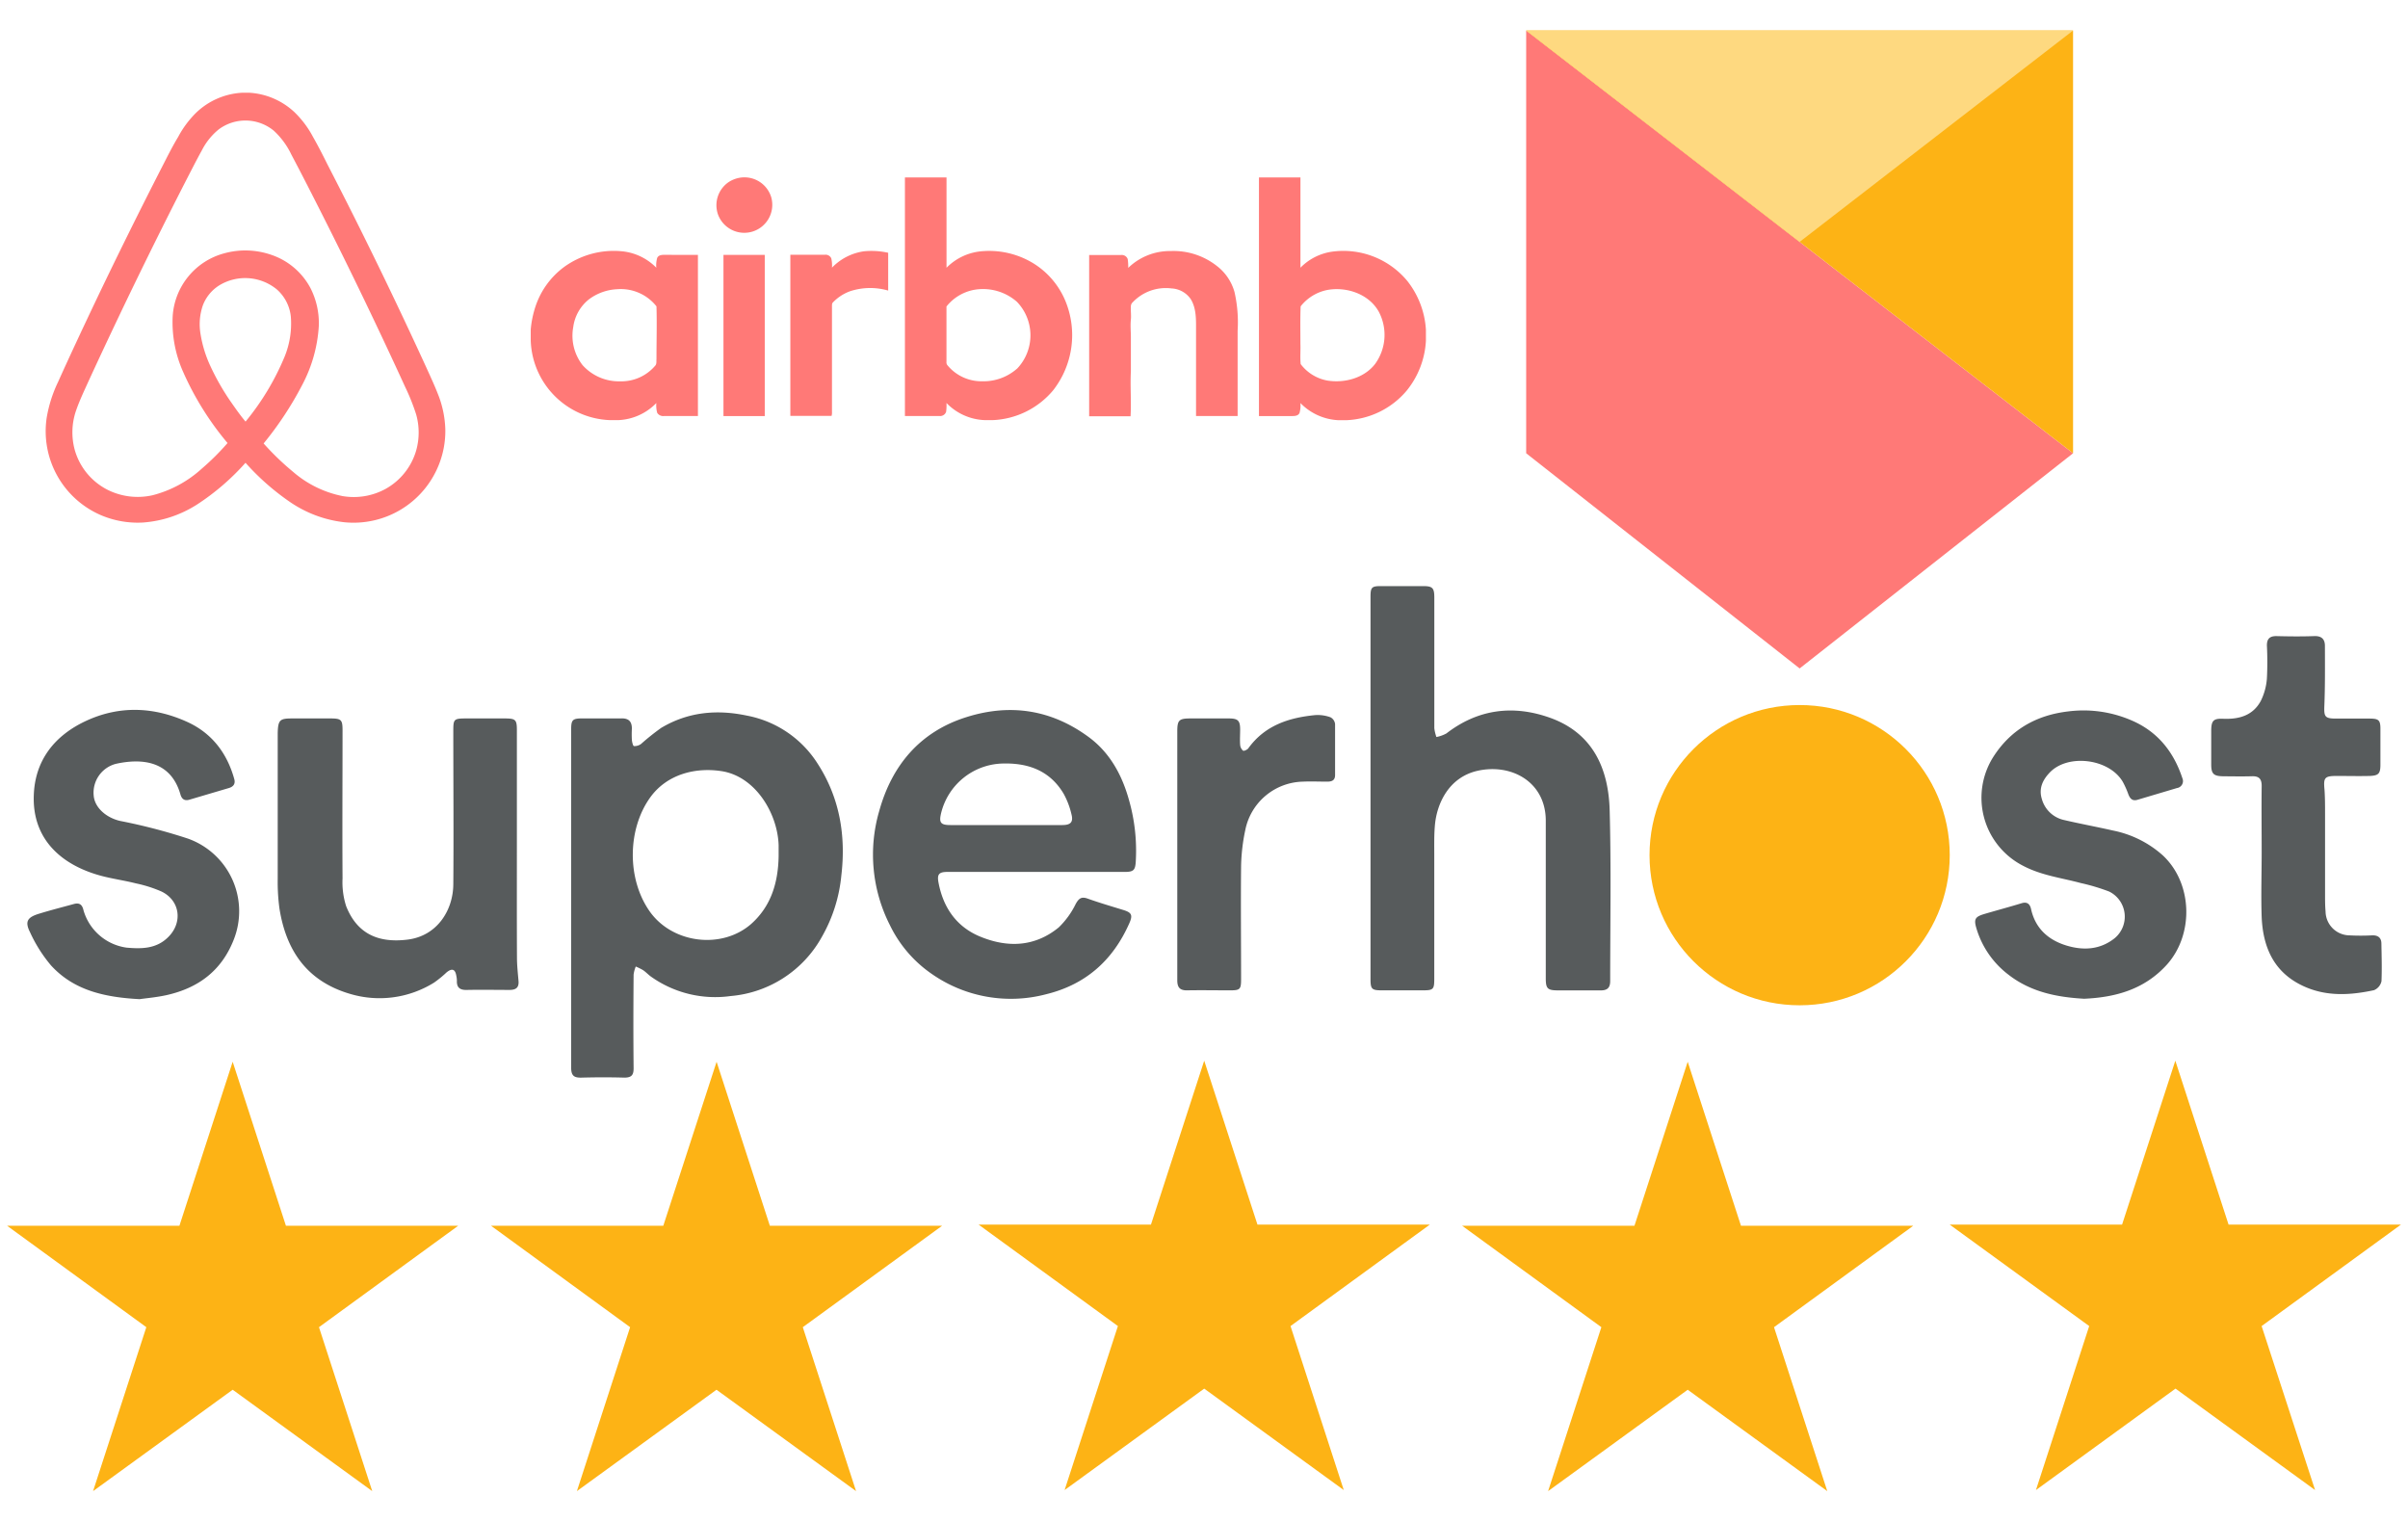 <svg id="Layer_1" data-name="Layer 1" xmlns="http://www.w3.org/2000/svg" viewBox="0 0 515.91 325.98"><defs><style>.cls-1{fill:#ff7977;}.cls-2{fill:#fdb315;}.cls-3{fill:#fed980;}.cls-4{fill:#575b5c;}</style></defs><polygon class="cls-1" points="444.15 97.1 444.15 97.1 444.15 97.1 326.98 6.54 326.98 97.1 326.98 97.1 385.57 143.2 444.15 97.1 444.15 97.1 444.15 97.1"/><polygon class="cls-2" points="444.15 97.1 326.98 6.54 444.15 6.54 444.15 97.1"/><path class="cls-1" d="M95.41,92.07a21.92,21.92,0,0,0-1.61-7.71c-.74-1.9-1.61-3.75-2.45-5.61q-10.08-22-21.15-43.44c-1-2-2-4-3.15-6a21,21,0,0,0-3.95-5.27,15.47,15.47,0,0,0-9.63-4.17H51.83A15.43,15.43,0,0,0,42,24.17a21.3,21.3,0,0,0-3.83,5.16C37,31.26,36,33.25,35,35.21Q27.6,49.63,20.61,64.26c-2.77,5.83-5.52,11.68-8.17,17.57A28.58,28.58,0,0,0,10,89.51a19.58,19.58,0,0,0,11.57,20.83,20.09,20.09,0,0,0,9.05,1.6,24.8,24.8,0,0,0,11.63-3.88A51.34,51.34,0,0,0,52.6,99.14a52.47,52.47,0,0,0,9.56,8.42,25.6,25.6,0,0,0,11.53,4.31A19.66,19.66,0,0,0,94,99.62,19.55,19.55,0,0,0,95.41,92.07Zm-42.8-1.75c-1.12-1.33-2.12-2.76-3.12-4.19a51.36,51.36,0,0,1-4.44-7.76,26,26,0,0,1-2.13-7.1,12.36,12.36,0,0,1,.54-5.85,8.69,8.69,0,0,1,3.44-4.24A10.68,10.68,0,0,1,59.31,62a9,9,0,0,1,3,5.82,18.76,18.76,0,0,1-1.35,8.63A55,55,0,0,1,52.61,90.32Zm36.54,6.24a13.8,13.8,0,0,1-6.51,8.16,14.21,14.21,0,0,1-9.22,1.56,23.08,23.08,0,0,1-10.65-5.22A57.31,57.31,0,0,1,56.48,95a72.47,72.47,0,0,0,8.25-12.5,30.84,30.84,0,0,0,3.57-12.6,16.5,16.5,0,0,0-1.76-8.14,14.88,14.88,0,0,0-8.3-7.13A17,17,0,0,0,48,54.28,14.93,14.93,0,0,0,37,67.7a26,26,0,0,0,2.25,12,63.52,63.52,0,0,0,9.5,15.21,52.79,52.79,0,0,1-5.51,5.48,24.82,24.82,0,0,1-10.53,5.7,14.41,14.41,0,0,1-9.6-1.13A13.8,13.8,0,0,1,16,96.33,14.32,14.32,0,0,1,16.28,88c.76-2.21,1.78-4.32,2.74-6.45q10-21.72,20.9-43c1.09-2.11,2.16-4.23,3.31-6.31a14,14,0,0,1,3.58-4.48A9.56,9.56,0,0,1,58.66,28a16.68,16.68,0,0,1,3.75,5.09c2.25,4.24,4.42,8.52,6.58,12.79q9.27,18.35,17.81,37a45.36,45.36,0,0,1,2.36,5.9A14.21,14.21,0,0,1,89.15,96.56Z"/><path class="cls-1" d="M158.26,38.12a6.35,6.35,0,0,0-2.18.91,6,6,0,0,0-2.26,6.89,6,6,0,0,0,7.43,3.68,6,6,0,0,0,4-7.3A6,6,0,0,0,158.26,38.12Z"/><path class="cls-1" d="M185.13,53.83a11.84,11.84,0,0,0-6.88,3.51,6.78,6.78,0,0,0-.15-2,1.33,1.33,0,0,0-1.32-.77c-2.48,0-5,0-7.45,0q0,17.26,0,34.53c2.94,0,5.89,0,8.83,0a2.67,2.67,0,0,0,.09-.89c0-7.55,0-15.1,0-22.65,0-.26,0-.57.19-.76a9.64,9.64,0,0,1,3.72-2.42,13.82,13.82,0,0,1,8.13-.13c0-2.7,0-5.4,0-8.1A16.56,16.56,0,0,0,185.13,53.83Z"/><path class="cls-1" d="M264.49,62.56A10.66,10.66,0,0,0,260.74,57a15,15,0,0,0-9.9-3.22,12.82,12.82,0,0,0-9.12,3.61,10.73,10.73,0,0,0-.11-1.88,1.33,1.33,0,0,0-1.4-.88c-2.28,0-4.57,0-6.86,0,0,11.51,0,23,0,34.54,3,0,5.91,0,8.87,0,.19-3.2-.1-6.41.07-9.62,0-2.42,0-4.84,0-7.26,0-1.29-.14-2.57,0-3.85.09-.94-.06-1.89,0-2.83a1.15,1.15,0,0,1,.39-.85A9.77,9.77,0,0,1,251,61.79a5.29,5.29,0,0,1,4.14,2.33c1.21,2,1.11,4.46,1.11,6.72,0,6.1,0,12.19,0,18.28,3,0,5.94,0,8.91,0V70.85A29.21,29.21,0,0,0,264.49,62.56Z"/><path class="cls-1" d="M155,54.6c0,11.51,0,23,0,34.54,2.95,0,5.9,0,8.85,0q0-17.26,0-34.54Z"/><path class="cls-1" d="M142.51,54.59c-.62,0-1.41,0-1.71.67a5.86,5.86,0,0,0-.19,2.09,11.91,11.91,0,0,0-7.49-3.53,18.12,18.12,0,0,0-12.31,3.41,17.3,17.3,0,0,0-6.1,8.48,21.72,21.72,0,0,0-1,4.86v2.36A17.64,17.64,0,0,0,130.57,90h2a12.05,12.05,0,0,0,8.05-3.66,6,6,0,0,0,.19,2.11,1.51,1.51,0,0,0,1.48.67c2.41,0,4.82,0,7.24,0q0-17.25,0-34.51C147.18,54.6,144.84,54.61,142.51,54.59Zm-2.17,23.79a9.48,9.48,0,0,1-7.43,3.31,10.46,10.46,0,0,1-8.09-3.46,10.26,10.26,0,0,1-2-8.18,9.1,9.1,0,0,1,3.37-5.93,10.94,10.94,0,0,1,6-2.16,9.76,9.76,0,0,1,8.46,3.67c.11,3.75,0,7.51,0,11.27C140.6,77.4,140.74,78,140.34,78.38Z"/><path class="cls-1" d="M221.36,56.39a18.14,18.14,0,0,0-10.71-2.59,12,12,0,0,0-7.86,3.56c0-6.45,0-12.9,0-19.35-3,0-5.94,0-8.91,0,0,17,0,34.08,0,51.11,2.46,0,4.92,0,7.38,0a1.35,1.35,0,0,0,1.44-.89,10.08,10.08,0,0,0,.08-1.9A12,12,0,0,0,210.94,90h1.82a17.83,17.83,0,0,0,12.87-6.38,19.19,19.19,0,0,0,2.62-19.17A17.2,17.2,0,0,0,221.36,56.39ZM217.87,79a10.85,10.85,0,0,1-7.43,2.68,9.44,9.44,0,0,1-7.39-3.36,1,1,0,0,1-.27-.82V65.66A9.84,9.84,0,0,1,210,61.94a11,11,0,0,1,7.88,2.72,10.35,10.35,0,0,1,0,14.35Z"/><path class="cls-1" d="M301.53,60.21a17.79,17.79,0,0,0-16.25-6.28,11.84,11.84,0,0,0-6.66,3.42c0-6.44,0-12.89,0-19.34h-8.89V89.13c2.34,0,4.68,0,7,0,.61,0,1.38,0,1.69-.66a5.86,5.86,0,0,0,.19-2.13,12.13,12.13,0,0,0,8,3.67h2a17.81,17.81,0,0,0,12.75-6.3A18.5,18.5,0,0,0,305.5,73V70.64A18.67,18.67,0,0,0,301.53,60.21ZM294.59,78c-2.35,3-6.5,4.11-10.18,3.53A9.22,9.22,0,0,1,278.67,78c-.15-1.45,0-2.92-.06-4.37,0-2.68-.06-5.37.05-8a9.65,9.65,0,0,1,5.72-3.51c4.11-.75,8.89.86,11,4.62A10.6,10.6,0,0,1,294.59,78Z"/><polygon class="cls-3" points="385.57 51.82 326.98 6.54 444.15 6.54 385.57 51.82"/><path class="cls-2" d="M1.52,262.59H38.44l11.41-35.13,11.41,35.13H98.17L68.34,284.32l11.41,35.12-29.9-21.72L19.94,319.44l11.41-35.12Z"/><path class="cls-2" d="M105.2,262.59h36.91l11.42-35.13,11.41,35.13h36.91L172,284.32l11.41,35.12-29.9-21.72-29.91,21.72L135,284.32Z"/><path class="cls-2" d="M209.67,262.35h36.92L258,227.23l11.41,35.12h36.92l-29.84,21.73,11.41,35.13L258,297.48l-29.91,21.73,11.42-35.13Z"/><path class="cls-2" d="M313.26,262.59h36.92l11.41-35.13L373,262.59h36.91l-29.83,21.73,11.41,35.12-29.9-21.72-29.91,21.72,11.41-35.12Z"/><path class="cls-2" d="M417.73,262.35h36.92l11.41-35.12,11.41,35.12h36.92l-29.84,21.73L496,319.21l-29.9-21.73-29.9,21.73,11.41-35.13Z"/><circle class="cls-2" cx="385.57" cy="183.2" r="32.16"/><path class="cls-4" d="M452.74,177.93c-3.48-.79-7-1.44-10.48-2.25a6.33,6.33,0,0,1-4.8-4.52c-.69-2.23.16-4.06,1.69-5.66,3.87-4.08,12.75-3,15.66,2a18.85,18.85,0,0,1,1.19,2.67c.36.92.87,1.49,1.95,1.17l8.44-2.51a1.52,1.52,0,0,0,1.18-2.12c-1.77-5.38-5-9.61-10.18-12.06a25.9,25.9,0,0,0-14.32-2.24c-6.92.82-12.44,4-16.17,10a16.37,16.37,0,0,0,6.57,23.08c3.94,2.07,8.21,2.57,12.36,3.69A43.27,43.27,0,0,1,451.9,191a6,6,0,0,1,1.15,10c-3.1,2.46-6.65,2.64-10.18,1.6-3.9-1.15-6.79-3.61-7.72-7.86-.22-1-.78-1.62-2-1.25-2.65.81-5.32,1.52-8,2.31-2,.6-2.31,1.1-1.68,3.16a19.38,19.38,0,0,0,6.91,9.9c4.73,3.65,10.27,4.77,16.14,5.1,6.76-.3,12.95-2,17.76-7.34,5.81-6.52,5.48-17.43-.91-23.38A22.62,22.62,0,0,0,452.74,177.93Z"/><path class="cls-4" d="M510.21,202.15c0-1.27-.74-1.82-2-1.77a46,46,0,0,1-4.84,0,5.18,5.18,0,0,1-5.12-5.1c-.1-1.09-.11-2.19-.11-3.28,0-5.88,0-11.77,0-17.65,0-1.73,0-3.47-.12-5.19-.24-2.56,0-2.93,2.63-2.93,2.36,0,4.73.06,7.09,0,1.92-.08,2.26-.55,2.26-2.47,0-2.54,0-5.08,0-7.61,0-1.86-.36-2.2-2.26-2.21-2.42,0-4.84,0-7.26,0s-2.58-.44-2.49-2.77c.17-4.26.13-8.53.12-12.8,0-1.44-.71-2.16-2.3-2.1-2.7.1-5.42.07-8.13,0-1.42,0-2,.61-2,2a69.83,69.83,0,0,1,0,7.09,13,13,0,0,1-1.29,4.76c-1.69,3.17-4.67,4-8.09,3.86-2.08-.09-2.53.42-2.55,2.52,0,2.42,0,4.85,0,7.27,0,2,.5,2.51,2.6,2.53s4,.05,6.06,0c1.57-.07,2.17.55,2.15,2.13-.06,4.72,0,9.46,0,14.19h0c0,4.61-.16,9.23,0,13.84.28,6.51,2.63,11.91,9,14.82,4.91,2.25,10,1.93,15.08.84a2.69,2.69,0,0,0,1.59-1.93C510.34,207.46,510.26,204.8,510.21,202.15Z"/><path class="cls-4" d="M332.1,153.77c-7.87-2.81-15.42-1.89-22.22,3.36a7.36,7.36,0,0,1-2.13.76,8.65,8.65,0,0,1-.45-1.89c0-9.35,0-18.69,0-28,0-2.06-.39-2.44-2.42-2.44h-9c-2,0-2.25.25-2.25,2.33v40.84h0v41c0,2.15.26,2.42,2.37,2.43,2.94,0,5.88,0,8.82,0,2.27,0,2.47-.21,2.47-2.47q0-13.32,0-26.65c0-2.13-.05-4.28.15-6.39.43-4.45,2.88-10,8.93-11.48,7.31-1.73,14.7,2.23,14.81,10.48,0,2.53,0,5.07,0,7.61q0,13.15,0,26.3c0,2.25.38,2.6,2.63,2.61,3.06,0,6.11,0,9.17,0,1.39,0,2-.57,2-2,0-12.17.22-24.35-.11-36.51C344.64,164.66,341.28,157.06,332.1,153.77Z"/><path class="cls-4" d="M110.74,181.14h0V156.38c0-2.18-.28-2.46-2.52-2.47-2.77,0-5.54,0-8.31,0s-2.79.16-2.79,2.87c0,10.91.09,21.82,0,32.72-.06,5.5-3.44,11-9.79,11.79s-10.85-1.3-13.17-7.17a16.77,16.77,0,0,1-.77-5.94c-.07-10.56,0-21.12,0-31.68,0-2.31-.25-2.58-2.58-2.59-2.71,0-5.42,0-8.13,0s-3.11.26-3.18,3.16c0,.29,0,.58,0,.87,0,10.1,0,20.2,0,30.29a42.37,42.37,0,0,0,.37,6.38c1.42,9,5.87,15.52,14.94,18.25A22.08,22.08,0,0,0,93,210.5a22.91,22.91,0,0,0,2.67-2.18q1.76-1.44,2.1.75a5.17,5.17,0,0,1,.12,1c-.08,1.62.79,2.07,2.27,2,3-.06,6,0,9,0,1.39,0,2.06-.5,1.93-1.94-.14-1.66-.33-3.33-.33-5C110.72,197.18,110.74,189.16,110.74,181.14Z"/><path class="cls-4" d="M40.26,179.65a120.73,120.73,0,0,0-14.51-3.78c-3-.69-5.49-2.86-5.68-5.47a6.38,6.38,0,0,1,4.78-6.77c5.56-1.22,11.71-.65,13.79,6.5.28,1,.84,1.51,1.93,1.19L49,168.83c1-.29,1.48-.9,1.19-1.94-1.55-5.59-4.85-9.88-10.13-12.26-7.09-3.2-14.41-3.53-21.59-.21-6.76,3.13-11,8.46-11.23,16-.32,9.15,5.64,14.82,14.38,17.19,2.44.66,5,1,7.43,1.62A27.87,27.87,0,0,1,34.63,191c3.94,1.94,4.54,6.56,1.49,9.67-2.57,2.63-5.78,2.62-9,2.34a11.2,11.2,0,0,1-9.23-8c-.28-1.25-.89-1.67-2.09-1.34-2.5.69-5,1.32-7.49,2.09s-3,1.7-1.88,3.94a30.76,30.76,0,0,0,4.49,7.11c4.82,5.28,11.28,6.83,19,7.24,1.4-.21,3.64-.39,5.82-.88,6.71-1.52,11.67-5.15,14.3-11.77A16.52,16.52,0,0,0,40.26,179.65Z"/><path class="cls-4" d="M285.05,153.66a8,8,0,0,0-3.21-.47c-5.68.54-10.84,2.2-14.39,7.12-.22.31-.95.63-1.13.5a1.82,1.82,0,0,1-.62-1.24c-.08-1.09,0-2.19,0-3.28,0-1.92-.47-2.36-2.35-2.38q-4.15,0-8.3,0c-2.46,0-2.82.37-2.82,2.8V183h0c0,9,0,18,0,27,0,1.57.59,2.19,2.14,2.16,3-.06,6.11,0,9.17,0,2.14,0,2.36-.22,2.36-2.38,0-8.07-.08-16.15,0-24.22a40.65,40.65,0,0,1,.89-7.69,12.88,12.88,0,0,1,12.37-10.42c1.72-.08,3.46,0,5.18,0,1.06,0,1.7-.3,1.7-1.43,0-3.63,0-7.26,0-10.89A1.86,1.86,0,0,0,285.05,153.66Z"/><path class="cls-4" d="M160,153.3c-6.44-1.36-12.63-.78-18.35,2.64a52,52,0,0,0-4.31,3.44,2.34,2.34,0,0,1-1.51.45c-.21,0-.41-.84-.45-1.31a21.72,21.72,0,0,1,0-2.42c0-1.5-.65-2.22-2.19-2.2-2.77,0-5.54,0-8.31,0-2.24,0-2.51.28-2.51,2.47v36.17h0c0,12.05,0,24.11,0,36.17,0,1.74.62,2.19,2.21,2.15,3.06-.08,6.12-.09,9.17,0,1.55,0,2-.54,2-2-.07-6.69-.06-13.38,0-20.07a6.93,6.93,0,0,1,.46-1.73,12.21,12.21,0,0,1,1.58.78c.62.42,1.13,1,1.74,1.42a23.75,23.75,0,0,0,17,4.12,24.74,24.74,0,0,0,19.61-12.78,32.72,32.72,0,0,0,4.12-13.09c1-8.5-.36-16.6-5.06-23.88A23,23,0,0,0,160,153.3Zm1,44.58c-6.32,5.6-17,4.26-21.85-2.7s-4.72-17.52.13-24.31c3.58-5,9.68-6.54,15.31-5.67,7.23,1.11,12,9,12.23,15.85,0,.8,0,1.61,0,2.42C166.71,189,165.26,194.05,161,197.88Z"/><path class="cls-4" d="M233.27,157.91c-8-5.89-16.83-7.25-26.22-4.28-10,3.14-16,10.4-18.69,20.15a33.35,33.35,0,0,0,2.3,24.41,26.91,26.91,0,0,0,9.17,10.59A29.6,29.6,0,0,0,224.11,213c8.53-2.08,14.34-7.29,17.85-15.22.78-1.77.49-2.3-1.37-2.86-2.54-.78-5.09-1.53-7.58-2.42-1.36-.48-1.89,0-2.55,1.17a17.82,17.82,0,0,1-3.62,5c-5.08,4.17-10.9,4.41-16.78,2-5.15-2.1-8-6.26-9-11.67-.31-1.71.13-2.2,1.89-2.21q9.53,0,19,0h19c1.93,0,2.29-.37,2.39-2.31a39.42,39.42,0,0,0-1.43-13C240.43,166.11,237.84,161.28,233.27,157.91Zm-5.64,18.84c-4,0-8.06,0-12.09,0s-7.95,0-11.92,0c-2.09,0-2.47-.52-2-2.51a13.92,13.92,0,0,1,12.9-10.66c5.61-.22,10.38,1.42,13.38,6.49a17.15,17.15,0,0,1,1.65,4.33C230,176.1,229.41,176.74,227.63,176.75Z"/></svg>